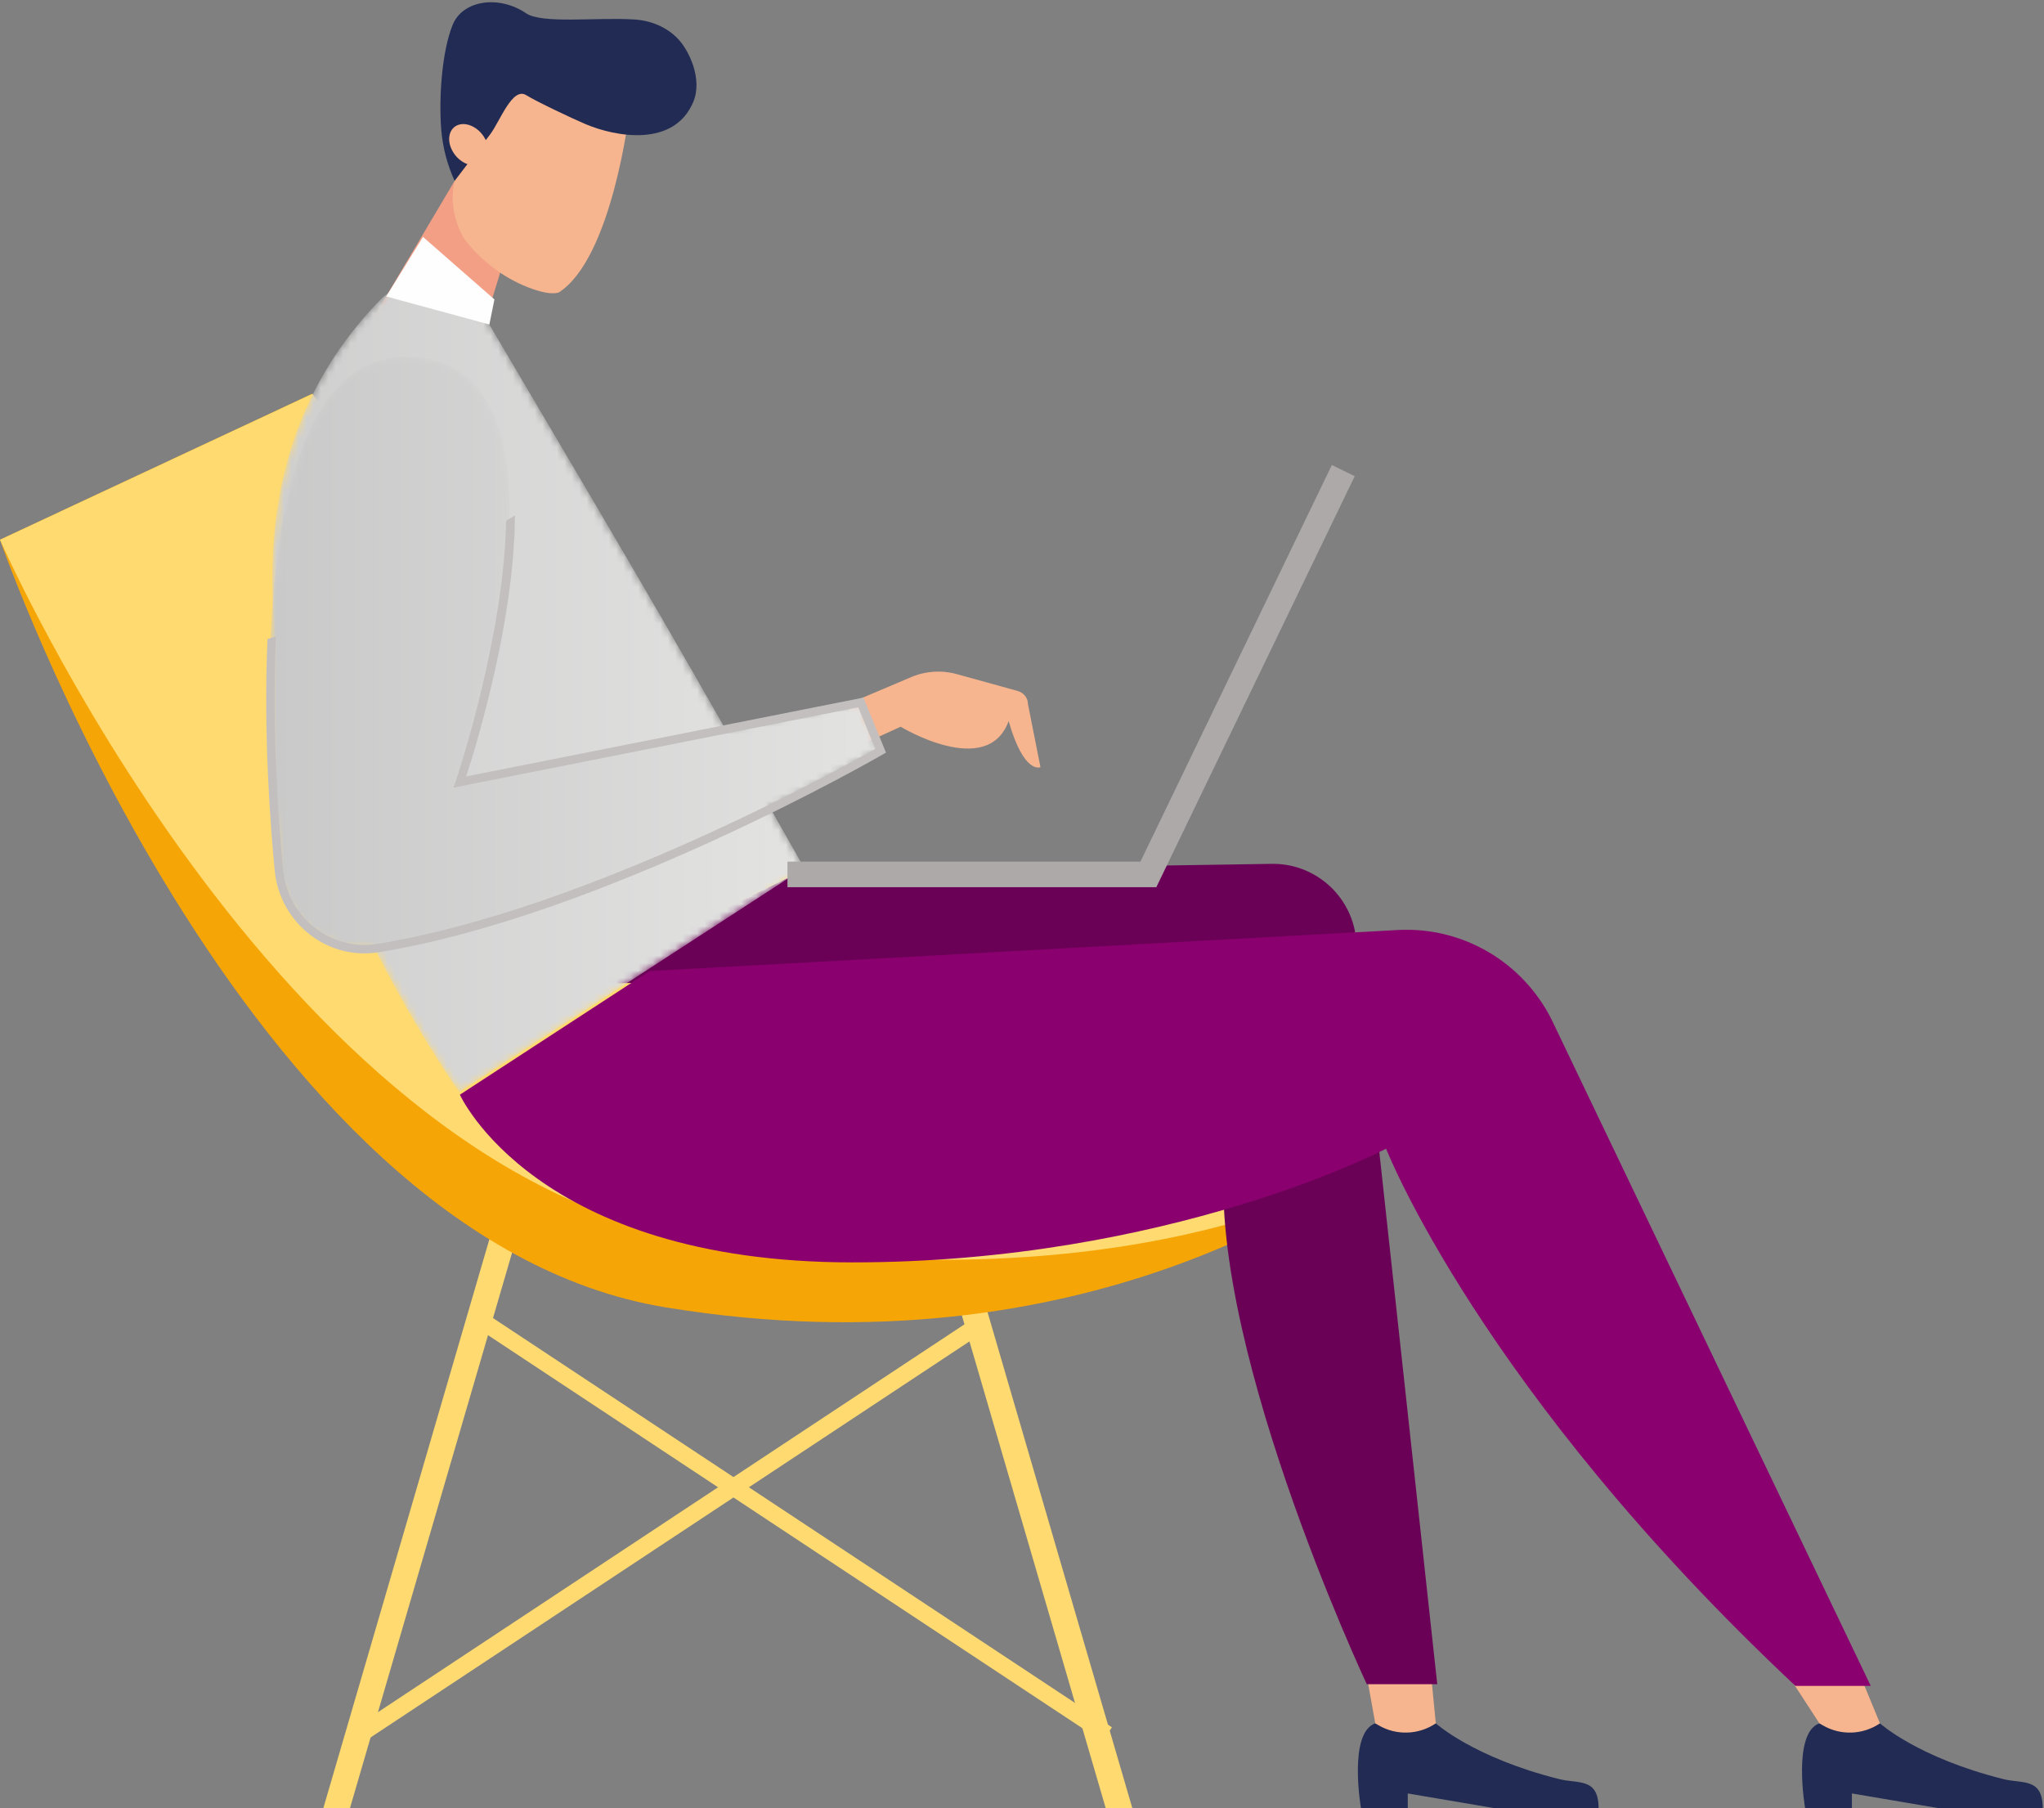 <?xml version="1.0" encoding="UTF-8"?>
<svg width="277px" height="245px" viewBox="0 0 277 245" version="1.1" xmlns="http://www.w3.org/2000/svg" xmlns:xlink="http://www.w3.org/1999/xlink">
    <rect x="0" y="0" width="277" height="245" fill="#808080" stroke="none"/>
    <!-- Generator: Sketch 55.2 (78181) - https://sketchapp.com -->
    <title>Group 49</title>
    <desc>Created with Sketch.</desc>
    <defs>
        <path d="M15.505,2.661 C-22.75,41.851 26.235,109.966 26.235,109.966 L26.235,109.966 L72.985,79.605 C55.285,48.366 54.2,46.429 29.408,4.431 L29.408,4.431 C27.719,1.568 24.731,0.043 21.724,0.043 L21.724,0.043 C19.484,0.043 17.235,0.89 15.505,2.661" id="path-1"></path>
        <linearGradient x1="-0%" y1="49.999%" x2="99.997%" y2="49.999%" id="linearGradient-3">
            <stop stop-color="#C8C8C8" offset="0%"></stop>
            <stop stop-color="#E3E3E2" offset="100%"></stop>
        </linearGradient>
        <path d="M1.683,69.927 C2.344,76.711 8.486,81.577 15.132,80.493 L15.132,80.493 C45.761,75.489 83.177,53.605 83.177,53.605 L83.177,53.605 L80.502,47.019 L26.187,57.865 C26.187,57.865 45.698,0.355 18.926,0.355 L18.926,0.355 C-1.919,0.355 -0.506,47.436 1.683,69.927" id="path-4"></path>
        <linearGradient x1="0.001%" y1="49.999%" x2="100%" y2="49.999%" id="linearGradient-6">
            <stop stop-color="#C8C8C8" offset="0%"></stop>
            <stop stop-color="#E3E3E2" offset="100%"></stop>
        </linearGradient>
    </defs>
    <g id="Onboarding-" stroke="none" stroke-width="1" fill="none" fill-rule="evenodd">
        <g id="Create-account-/-invite-team" transform="translate(-169, -480)">
            <g id="Group-49" transform="translate(169, 480)">
                <g id="Group-27">
                    <path d="M194.578,233.507 C194.578,233.507 199.682,238.155 211.314,241.066 C213.876,241.706 216.637,240.85 216.637,244.999 L202.52,244.999 L190.778,243.006 L190.778,244.999 L184.436,244.999 C184.436,244.999 182.67,234.815 186.373,233.507 L194.578,233.507 Z" id="Fill-1" fill="#212B53"></path>
                    <path d="M193.865,226.191 L194.579,233.508 C192.265,235.082 189.226,235.184 186.808,233.764 L186.374,233.508 L185.056,226.191 L193.865,226.191 Z" id="Fill-3" fill="#F6B58E"></path>
                    <path d="M254.768,233.507 C254.768,233.507 259.87,238.155 271.504,241.066 C274.064,241.706 276.825,240.85 276.825,244.999 L262.708,244.999 L250.966,243.006 L250.966,244.999 L244.626,244.999 C244.626,244.999 242.86,234.815 246.563,233.507 L254.768,233.507 Z" id="Fill-5" fill="#212B53"></path>
                    <path d="M251.755,226.191 L254.767,233.508 C252.453,235.082 249.416,235.184 246.998,233.764 L246.562,233.508 L241.797,226.191 L251.755,226.191 Z" id="Fill-7" fill="#F6B58E"></path>
                    <polygon id="Fill-9" fill="#FEDA70" points="47.425 245 70.056 167.475 66.761 166.405 43.818 245"></polygon>
                    <polygon id="Fill-11" fill="#FEDA70" points="153.452 245 130.506 166.405 127.211 167.475 149.845 245"></polygon>
                    <polygon id="Fill-13" fill="#F39F85" points="68.41 34.894 64.398 48.012 50.722 42.87 61.611 24.508"></polygon>
                    <path d="M71.576,38.936 C73.157,39.555 74.704,39.929 75.723,39.632 C82.991,34.964 85.297,15.091 85.297,15.091 L79.369,9.012 L67.812,10.871 L62.304,22.518 C60.833,25.626 61.072,29.305 62.95,32.425 C65.165,35.279 68.135,37.596 71.576,38.936" id="Fill-15" fill="#F6B58E"></path>
                    <path d="M66.427,18.205 C67.767,16.423 69.438,11.714 71.324,12.9 C72.7,13.764 77.676,16.112 79.381,16.83 C83.441,18.542 91.346,20.005 93.951,13.813 C95.25,10.717 93.374,6.786 91.811,5.193 C90.276,3.625 88.157,2.776 85.971,2.64 C80.841,2.317 73.459,3.271 71.293,1.798 C67.653,-0.681 62.7,-0.018 61.332,3.393 C59.87,7.036 59.468,13.272 59.791,17.481 C59.978,19.913 60.597,22.287 61.612,24.508 L66.427,18.205 Z" id="Fill-17" fill="#212B53"></path>
                    <path d="M62.121,16.916 C63.362,16.497 64.994,17.363 65.763,18.85 C66.533,20.339 66.149,21.883 64.909,22.3 C63.666,22.721 62.036,21.854 61.267,20.365 C60.497,18.881 60.881,17.335 62.121,16.916" id="Fill-19" fill="#F6B58E"></path>
                    <path d="M42.322,53.361 L0,73.132 C0,73.132 32.755,167.739 90.217,177.147 C147.68,186.556 181.99,159.994 185.057,158.527 C102.572,135.315 42.322,53.361 42.322,53.361" id="Fill-21" fill="#F6A506"></path>
                    <path d="M42.322,53.361 L0,73.132 C0,73.132 37.353,158.527 94.814,167.935 C152.278,177.344 183.07,159.864 185.057,158.527 C99.123,134.739 42.322,53.361 42.322,53.361" id="Fill-23" fill="#FEDA70"></path>
                    <path d="M108.606,118.042 L172.342,117.049 C178.14,116.959 183.069,121.272 183.761,127.04 L194.774,228.203 L185.223,228.203 C185.223,228.203 162.482,179.777 166.191,154.528 C169.9,129.284 77.63,133.395 77.63,133.395 L108.606,118.042 Z" id="Fill-25" fill="#6B0156"></path>
                </g>
                <g id="Group-30" transform="translate(36, 38)">
                    <mask id="mask-2" fill="white">
                        <use xlink:href="#path-1"></use>
                    </mask>
                    <g id="Clip-29"></g>
                    <path d="M15.505,2.661 C-22.75,41.851 26.235,109.966 26.235,109.966 L26.235,109.966 L72.985,79.605 C55.285,48.366 54.2,46.429 29.408,4.431 L29.408,4.431 C27.719,1.568 24.731,0.043 21.724,0.043 L21.724,0.043 C19.484,0.043 17.235,0.89 15.505,2.661" id="Fill-28" fill="url(#linearGradient-3)" mask="url(#mask-2)"></path>
                </g>
                <path d="M139.301,95.365 C139.301,94.558 138.723,93.846 137.875,93.612 L129.656,91.34 C127.621,90.776 125.431,90.917 123.505,91.736 L116.045,94.899 L115,95.047 L115,101.712 C116.485,101.031 117.352,100.612 117.352,100.612 L122.055,98.471 C122.055,98.471 133.815,105.612 136.688,97.7 C138.779,105.017 141,103.945 141,103.945 L139.301,95.365 Z" id="Fill-31" fill="#F6B58E"></path>
                <g id="Group-35" transform="translate(36, 48)">
                    <mask id="mask-5" fill="white">
                        <use xlink:href="#path-4"></use>
                    </mask>
                    <g id="Clip-34"></g>
                    <path d="M1.683,69.927 C2.344,76.711 8.486,81.577 15.132,80.493 L15.132,80.493 C45.761,75.489 83.177,53.605 83.177,53.605 L83.177,53.605 L80.502,47.019 L26.187,57.865 C26.187,57.865 45.698,0.355 18.926,0.355 L18.926,0.355 C-1.919,0.355 -0.506,47.436 1.683,69.927" id="Fill-33" fill="url(#linearGradient-6)" mask="url(#mask-5)"></path>
                </g>
                <g id="Group-48" transform="translate(36, 32)">
                    <path d="M81.017,62.522 L27.179,73.205 C28.554,68.981 33.723,52.132 33.784,37.834 C33.392,38.083 32.991,38.322 32.587,38.553 C32.293,54.442 25.873,73.507 25.78,73.779 L25.458,74.724 L80.313,63.84 L82.621,69.477 C78.34,71.909 43.594,91.27 15.167,95.885 C12.137,96.372 9.122,95.605 6.68,93.711 C4.213,91.797 2.682,89.021 2.377,85.895 C1.8,80.001 0.798,67.205 1.396,54.244 C1.017,54.367 0.634,54.481 0.25,54.587 C-0.324,67.507 0.66,80.144 1.234,86.007 C1.566,89.405 3.296,92.548 5.981,94.625 C8.142,96.305 10.716,97.183 13.38,97.183 C14.033,97.183 14.692,97.13 15.349,97.023 C45.75,92.089 83.255,70.446 83.631,70.228 L84.066,69.975 L81.017,62.522 Z" id="Fill-36" fill="#C4BFBF"></path>
                    <path d="M26.322,116.328 C26.322,116.328 36.538,139.05 79.517,139.05 C122.496,139.05 151.84,123.644 151.84,123.644 C151.84,123.644 164.629,156.379 207.31,196.431 L217.521,196.431 L174.348,106.308 C170.443,98.367 162.214,93.532 153.425,94.014 L52.026,99.579 L26.322,116.328 Z" id="Fill-38" fill="#8B006F"></path>
                    <polygon id="Fill-40" fill="#FEFEFE" points="21.322 0.1 31.005 8.574 30.319 11.967 16.34 8.172"></polygon>
                    <polygon id="Fill-42" fill="#AEA9A9" points="120.703 88.213 70.716 88.213 70.716 84.748 118.549 84.748 144.491 31.008 147.589 32.524"></polygon>
                    <polygon id="Fill-44" fill="#FEDA70" points="13.373 203.978 12.114 202.048 96.49 146.261 97.749 148.191"></polygon>
                    <polygon id="Fill-46" fill="#FEDA70" points="113.422 203.978 114.683 202.048 30.307 146.261 29.046 148.191"></polygon>
                </g>
            </g>
        </g>
    </g>
</svg>
